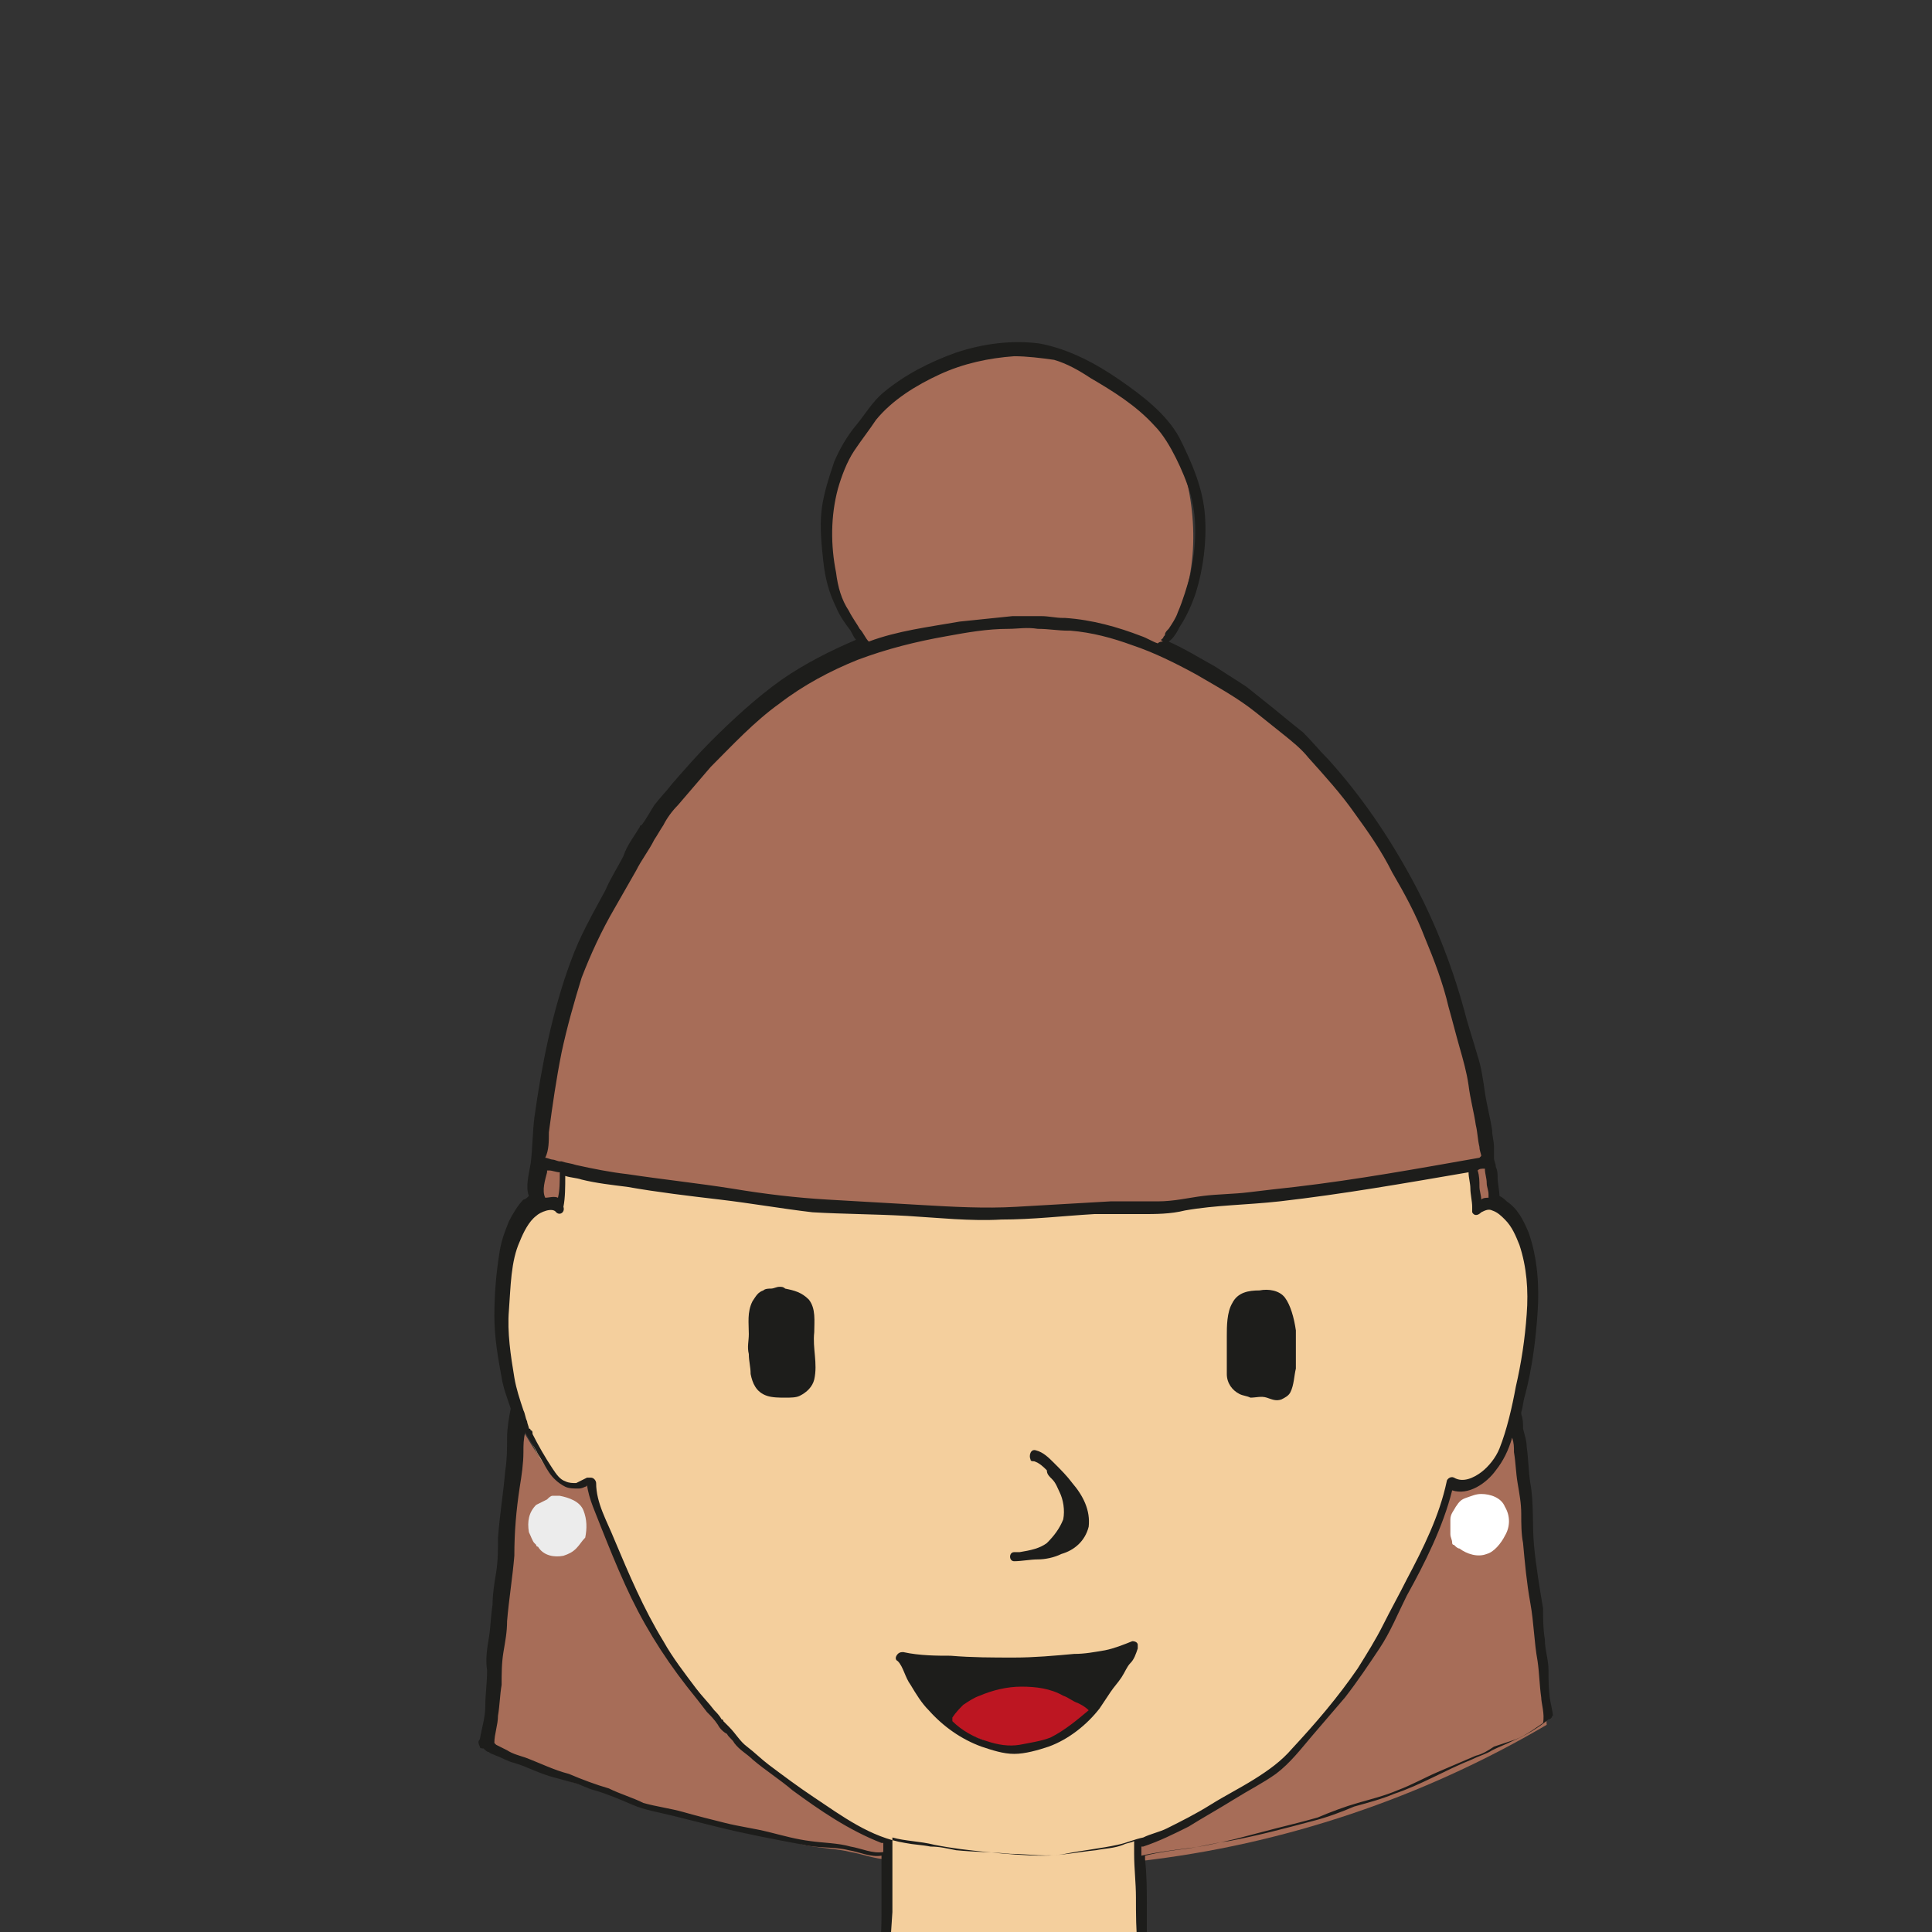 <?xml version="1.0" encoding="utf-8"?>
<!-- Generator: Adobe Illustrator 25.4.1, SVG Export Plug-In . SVG Version: 6.00 Build 0)  -->
<svg version="1.1" id="_x21__AUFTEILUNG" xmlns="http://www.w3.org/2000/svg" xmlns:xlink="http://www.w3.org/1999/xlink" x="0px"
	 y="0px" viewBox="0 0 106.3 106.3" style="enable-background:new 0 0 106.3 106.3;" xml:space="preserve">
<rect x="0" y="0" width="106.3" height="106.3" fill="#333333" stroke="none"/>
<style type="text/css">
	.st0{fill:#F4CF9D;}
	.st1{fill:#A76D58;}
	.st2{fill:#C6C6C5;}
	.st3{fill:#9C9B9B;}
	.st4{fill:#BD1622;}
	.st5{fill:#1D1D1B;}
	.st6{fill:#ECECEC;}
	.st7{fill:#FFFFFF;}
	.st8{fill:#F5F5F5;}
	.st9{opacity:0.8;fill:#E3F1F2;}
	.st10{fill:#F6CFA0;}
	.st11{fill:#F8B133;}
	.st12{fill:#7A6547;}
	.st13{fill:#EF8014;}
	.st14{fill:#FFD63A;}
	.st15{fill:#FDC935;}
	.st16{fill:#575756;}
	.st17{fill:#175A8F;}
	.st18{fill:#7F92BA;}
	.st19{fill:#B3B1AB;}
	.st20{fill:#DBDDDC;}
	.st21{fill:#CDC9C9;}
	.st22{fill:#A1A0A0;}
</style>
<g id="AVATARE">
	<g id="BÜRO">
		<g>
			<path class="st1" d="M78.9,51.9c1.8,4.5,3,9.4,3.4,14.2c-0.2-0.1-0.4-0.1-0.6,0c-0.2,0.1-0.3,0.2-0.5,0.3
				c-0.1-0.8-0.1-1.5-0.1-2.3c-0.3,0.1-0.7,0.1-1,0.2c0,0,0.1,0,0.1,0c-13.1,2.6-26.7,3.1-39.9,1.5c-3.1-0.4-6.2-1-9.3-1.5
				c-0.1,0.6-0.1,1.3-0.2,1.9c-0.4-0.1-0.8-0.1-1.1,0c-0.2-0.3-0.2-0.7-0.1-1.1c0.1-0.7,0.2-1.5,0.3-2.2c0.5-3.9,1.3-7.7,2.8-11.3
				c0.3-0.8,0.8-1.5,1.2-2.3c0.8-1.5,1.6-3,2.6-4.3c0.7-1,1.6-2,2.5-2.9c0.4-0.4,0.8-0.8,1.2-1.2c0.2-0.2,0.4-0.4,0.6-0.6
				c1.1-1.2,2.5-2.1,3.8-3c1-0.7,2-1.3,3.1-1.7c-1.4-1.6-2.1-3.7-2.2-5.8s0.5-4.2,1.7-5.9c1.1-1.6,2.7-3,4.5-3.7
				c1.8-0.8,3.8-1,5.8-0.7c2.7,0.4,5,2.3,6.7,4.5c0.4,0.5,0.8,1.1,0.9,1.7c0.9,3.1,0.8,6.7-1,9.4c-0.1,0.2-0.3,0.4-0.3,0.6
				c3.9,1.7,7.5,4.5,10.2,7.8C76,46.1,77.7,48.9,78.9,51.9z"/>
			<path class="st0" d="M31,64.4c0,0.6,0,1.2-0.1,1.8c-0.6-0.2-1.3,0.1-1.7,0.6c-0.4,0.5-0.7,1.1-0.9,1.7c-1.2,4-0.5,8.5,1.7,12
				c0.3,0.4,0.6,0.8,1,1c0.4,0.2,1,0.2,1.3-0.1c0,0,0,0.2,0,0.2c1.3,4.9,3.9,9.5,7.4,13.3c2.5,2.7,5.5,5,8.8,6.5c0,0,0.1,0,0.1,0
				c0,0-0.1-0.1-0.1,0c0.2,0.2,0.3,0.6,0.3,0.9c-0.1,2.6-0.2,5.2-0.2,7.8c-0.4,0-0.8,0-1.1,0.1c-0.2,0-0.3,0.1-0.5,0.2
				c-0.4,0.2-0.9,0.2-1.4,0.3c0,3.6,0.8,7.4,3,10.3c0.3,0.4,0.7,0.8,1.1,1.2c1.8,1.9,3.7,3.9,6.2,4.6c0.6-0.3,1.3-0.5,1.9-0.7
				c1.4-0.6,2.6-1.7,3.7-2.7c0.4-0.4,0.9-0.8,1.2-1.3c0.2-0.3,0.4-0.5,0.5-0.8c0.5-0.9,1.1-1.8,1.6-2.7c1.4-2.4,1.3-5.3,1.1-8
				c-0.2-0.1-0.5-0.1-0.8-0.1c-0.7-0.2-1.5-0.4-2.2-0.3c-0.1-0.1,0-0.2,0-0.4c-0.2-2.7-0.3-5.3-0.3-8c0-0.3,0.2-0.3,0.4-0.4
				c2.3-0.9,4.5-2.1,6.5-3.5c0.4-0.3,0.9-0.6,1.3-1c0.3-0.3,0.5-0.6,0.8-0.9c0.2-0.3,0.5-0.6,0.7-0.9c0.9-1,1.7-2.1,2.5-3.2
				c0.7-1.1,1.4-2.3,2-3.4c0.4-0.7,0.7-1.4,1.1-2.1c0.7-1.5,1.4-3.1,1.9-4.7c0.2,0,0.5,0,0.8,0c0.1,0,0.2,0,0.2,0
				c0.1,0,0.1-0.1,0.2-0.1c1.4-0.8,2.3-2.3,2.3-3.9c0.1-2.2,0.9-4.3,0.9-6.4c0-0.8,0-1.7-0.2-2.5s-0.6-1.6-1.2-2.1
				c-0.2-0.2-0.4-0.3-0.6-0.4c-0.3-0.1-0.6-0.1-0.9,0.1c0,0,0,0.1,0,0.1c0-0.8-0.1-1.5-0.3-2.2c0,0,0,0.1,0,0.1
				c-1.6,0.1-3.4,0.3-5,0.6c-0.7,0.1-1.3,0.3-2,0.4c-0.6,0.1-1.3,0.2-1.9,0.2c-2.4,0.3-4.9,0.5-7.3,0.8c-0.5,0.1-0.9,0.1-1.4,0.1
				c-0.6,0-1.2,0-1.8,0c-0.5,0-1.1,0-1.6,0c-6,0.3-12.1,0.2-18.1-0.5c-0.5-0.1-1-0.2-1.5-0.3C37.2,65.3,34.1,64.8,31,64.4z"/>
			<path class="st1" d="M27,96c0,0.1,0.1,0.2,0.2,0.3c0.9,0.5,1.8,0.9,2.7,1.2c0.7,0.3,1.4,0.5,2.1,0.7c0.7,0.2,1.5,0.4,2.2,0.7
				c1.5,0.8,3.3,0.9,5,1.4c1.6,0.5,3.4,0.7,5,1.2c0.9,0.2,1.8,0.2,2.6,0.4c0.6,0.1,1.4,0.4,2,0.4c0-0.3,0-0.6,0-1
				c-1.4-0.4-2.7-1.3-3.9-2.1c-0.4-0.3-0.8-0.5-1.2-0.8c-0.3-0.2-0.6-0.5-0.9-0.7C41.4,96.6,40,95.4,39,94c-0.5-0.8-1.3-1.5-1.8-2.3
				c-0.7-1-1.4-2-1.9-3.1c-0.1-0.2-0.2-0.3-0.3-0.5c-0.7-1.3-1.2-2.7-1.7-4.1c-0.2-0.7-0.4-1.3-0.6-2c0-0.2-0.1-0.4-0.3-0.5
				c-0.1,0-0.2,0-0.3,0.1c-0.1,0-0.2,0.1-0.4,0.1c-0.1,0-0.2,0-0.3,0c-0.2,0-0.4-0.1-0.6-0.2c-0.2-0.2-0.3-0.5-0.5-0.6
				c-0.7-0.7-1.1-1.5-1.6-2.3c-0.1,0.9-0.2,1.8-0.3,2.6c-0.1,1-0.3,2-0.3,3c-0.1,1-0.1,2-0.2,3c-0.1,1.1-0.2,2.2-0.4,3.3
				c0,0.3-0.1,0.6-0.1,0.9C27.3,92.8,27.2,94.5,27,96z"/>
			<path class="st1" d="M83.3,78.4c0.3,1.3,0.5,2.7,0.6,4c0.1,2,0.2,4,0.5,6c0.3,2.1,0.6,4.4,0.7,6.5c-6.8,4-14.5,6.6-22.4,7.5
				c0.1,0-0.1,0,0,0c0-0.3-0.1-0.6-0.1-0.9c0,0,0,0,0,0c0,0,0,0,0,0c1.6-0.7,3.2-1.4,4.6-2.4c0.4-0.2,0.7-0.4,1.1-0.6
				c0.5-0.3,1.1-0.7,1.6-1.1c0.6-0.5,1.2-1,1.7-1.6c2.4-2.5,4.3-5.4,5.8-8.6c0.4-0.8,0.8-1.7,1.2-2.5c0.5-1,0.9-2,1.2-3.1
				c0.5,0.2,1,0.1,1.4-0.2c0.4-0.3,0.7-0.6,1-1C82.7,79.7,83,79.1,83.3,78.4z"/>
			<path class="st4" d="M60.2,93.9c-0.3-0.2-0.6-0.4-0.8-0.7c-0.1-0.1-0.3-0.2-0.4-0.3c-0.2-0.1-0.4-0.1-0.5-0.2
				c-0.7-0.2-1.4-0.4-2.2-0.3c-0.7,0-1.5,0.2-2.2,0.5c-0.9,0.3-1.7,0.9-2.1,1.7c0.3,0.4,0.7,0.6,1.2,0.8c0.5,0.2,1,0.4,1.5,0.6
				c1,0.2,2.1,0.2,3.1-0.2C58.8,95.4,59.6,94.8,60.2,93.9z"/>
			<path class="st0" d="M82,66c-0.3,0-0.6,0.1-0.9,0.3c0.2,2.5,0.1,5-0.1,7.6s-0.8,5.1-1.4,7.4c0.3,0.3,0.5,0.4,0.8,0.4
				c1.6,0.2,3.3-3.2,3.8-7.5C84.6,69.8,83.6,66.1,82,66z"/>
			<path class="st0" d="M30.8,73.8c-0.3-2.6-0.4-5.2-0.2-7.8C30.4,66,30.2,65.9,30,66c-1.6,0.2-2.6,3.8-2.1,8.2
				c0.5,4.3,2.2,7.7,3.8,7.5c0.2,0,0.4-0.1,0.6-0.2C31.7,79,31.1,76.4,30.8,73.8z"/>
			<path class="st5" d="M44.8,73.3c0-0.6,0.1-1.3-0.3-1.8c-0.4-0.4-0.8-0.5-1.3-0.6c-0.1-0.1-0.2-0.1-0.3-0.1
				c-0.2,0-0.3,0.1-0.5,0.1c-0.1,0-0.3,0-0.4,0.1c-0.3,0.1-0.4,0.3-0.6,0.6c-0.3,0.6-0.2,1.2-0.2,1.8c0,0.4-0.1,0.7,0,1.1
				c0,0.4,0.1,0.7,0.1,1.1c0.1,0.5,0.3,1,0.9,1.2c0.3,0.1,0.7,0.1,1,0.1c0.3,0,0.6,0,0.8-0.1c0.4-0.2,0.7-0.5,0.8-0.9
				C45,75,44.7,74.2,44.8,73.3z"/>
			<path class="st5" d="M70.7,71.4c-0.3-0.4-0.9-0.5-1.4-0.4c0,0,0,0,0,0c-0.6,0-1.2,0.1-1.5,0.7c-0.3,0.5-0.3,1.3-0.3,1.8
				c0,0.4,0,0.7,0,1.1c0,0.3,0,0.7,0,1c0,0.5,0.3,0.9,0.7,1.1c0.2,0.1,0.4,0.1,0.6,0.2c0.3,0,0.6-0.1,0.9,0c0.3,0.1,0.5,0.2,0.8,0.1
				c0.2-0.1,0.4-0.2,0.5-0.4c0.2-0.4,0.2-0.9,0.3-1.3c0-0.7,0-1.4,0-2.1C71.2,72.5,71,71.8,70.7,71.4z"/>
			<path class="st6" d="M32.1,83.1c-0.2-0.5-0.8-0.7-1.3-0.8c-0.1,0-0.3,0-0.4,0c-0.1,0-0.2,0.1-0.3,0.2c-0.2,0.1-0.4,0.2-0.6,0.3
				c-0.4,0.4-0.5,0.9-0.4,1.5c0.1,0.2,0.2,0.5,0.3,0.6c0,0,0.1,0.1,0.1,0.1c0,0,0,0.1,0.1,0.1c0.3,0.5,0.9,0.6,1.4,0.5
				c0.3-0.1,0.5-0.2,0.7-0.4c0.2-0.2,0.3-0.4,0.5-0.6C32.3,84.1,32.3,83.6,32.1,83.1z"/>
			<path class="st7" d="M82.8,82.9c-0.2-0.5-0.8-0.7-1.3-0.7c-0.3,0-0.5,0.1-0.8,0.2c-0.3,0.1-0.4,0.2-0.6,0.5
				c-0.1,0.2-0.3,0.4-0.3,0.7c0,0.1,0,0.3,0,0.4c0,0.1,0,0.1,0,0.2c0,0,0,0.1,0,0.1c0,0,0,0.1,0,0.1c0,0.2,0.1,0.3,0.1,0.5
				c0,0,0,0.1,0.1,0.1c0.1,0.1,0.2,0.2,0.3,0.2c0.4,0.3,1,0.5,1.5,0.3c0.4-0.1,0.8-0.6,1-1C83.1,84,83.1,83.4,82.8,82.9z"/>
			<g>
				<path class="st5" d="M49.7,90.9c-0.1,0-0.2,0-0.3,0.1c-0.1,0.1-0.2,0.3,0,0.4c0.3,0.3,0.4,0.9,0.7,1.3c0.3,0.5,0.6,1,1,1.4
					c0.8,0.9,1.8,1.6,2.9,2c0.6,0.2,1.2,0.4,1.8,0.4c0.6,0,1.3-0.2,1.9-0.4c1.1-0.4,2.1-1.2,2.8-2.1c0.2-0.3,0.4-0.6,0.6-0.9
					c0.2-0.3,0.4-0.5,0.6-0.8c0.2-0.3,0.3-0.6,0.5-0.8c0.2-0.2,0.3-0.5,0.4-0.8c0-0.1,0-0.1,0-0.2c0-0.1-0.1-0.2-0.3-0.2
					c-0.5,0.2-1,0.4-1.5,0.5c-0.6,0.1-1.1,0.2-1.7,0.2c-1.1,0.1-2.2,0.2-3.3,0.2c-1.2,0-2.3,0-3.5-0.1
					C51.6,91.1,50.6,91.1,49.7,90.9z M57.8,95.6c-0.5,0.2-1.2,0.3-1.7,0.4c-0.6,0.1-1.2,0-1.8-0.2c-0.7-0.2-1.4-0.6-1.9-1.1
					c0,0,0-0.1,0-0.2c0.2-0.3,0.4-0.5,0.6-0.7c0.3-0.2,0.6-0.4,0.9-0.5c0.7-0.3,1.5-0.5,2.3-0.5c0.8,0,1.6,0.1,2.3,0.5
					c0.3,0.1,0.5,0.3,0.8,0.4c0.2,0.1,0.4,0.2,0.6,0.4C59.3,94.6,58.6,95.2,57.8,95.6z"/>
				<g>
					<path class="st5" d="M63,101.6C63,101.6,63,101.6,63,101.6C63,101.6,62.9,101.7,63,101.6C63,101.6,63,101.6,63,101.6z"/>
					<path class="st5" d="M85.3,93.6c-0.1-0.6-0.1-1.1-0.1-1.7c0-0.6-0.2-1.1-0.2-1.7c-0.1-0.6-0.1-1.1-0.1-1.7
						c-0.2-1.2-0.4-2.4-0.5-3.5c-0.1-1.1,0-2.3-0.2-3.4c-0.1-0.6-0.1-1.3-0.2-2c0-0.3-0.1-0.6-0.2-1c0-0.3,0-0.5-0.1-0.8
						c0,0,0,0,0-0.1c0.1-0.3,0.1-0.6,0.2-0.9c0.4-1.5,0.6-3.1,0.7-4.6c0.1-1.4,0-3-0.5-4.4c-0.3-0.7-0.6-1.3-1.2-1.7
						c-0.1-0.1-0.2-0.2-0.4-0.3c0-0.3-0.1-0.7-0.1-1c0-0.2,0-0.4-0.1-0.6c0-0.2-0.1-0.3-0.1-0.5c0-0.2,0-0.4,0-0.6
						c0-0.3-0.1-0.6-0.1-0.9c-0.1-0.7-0.3-1.4-0.4-2.1c-0.1-0.7-0.2-1.4-0.4-2c-0.2-0.7-0.4-1.3-0.6-2c-0.7-2.7-1.7-5.3-3-7.7
						c-1.3-2.4-2.8-4.6-4.6-6.6c-0.5-0.5-0.9-1-1.4-1.5c-0.5-0.4-1-0.8-1.6-1.3c-0.5-0.4-1-0.8-1.5-1.2c-0.6-0.4-1.1-0.7-1.7-1.1
						c-0.9-0.5-1.7-1-2.6-1.4c0.3-0.2,0.5-0.6,0.6-0.8c0.4-0.6,0.7-1.3,0.9-1.9c0.4-1.3,0.6-2.8,0.5-4.2c-0.1-1.5-0.7-2.9-1.4-4.3
						c-0.7-1.3-2-2.3-3.3-3.2c-1.3-0.9-2.8-1.7-4.4-2c-1.5-0.2-3.1,0-4.6,0.5c-1.4,0.5-2.8,1.2-4,2.2c-0.6,0.5-1,1.2-1.5,1.8
						c-0.5,0.6-0.9,1.3-1.2,2c-0.3,0.9-0.6,1.8-0.7,2.7c-0.1,0.9,0,1.9,0.1,2.8c0.1,0.9,0.3,1.7,0.7,2.5c0.2,0.5,0.5,0.9,0.8,1.3
						c0.1,0.2,0.2,0.4,0.3,0.5c-1.4,0.6-2.8,1.3-4.1,2.2c-1.4,1-2.7,2.2-3.9,3.4c-0.7,0.7-1.4,1.5-2.1,2.3c-0.3,0.4-0.7,0.8-1,1.2
						c-0.2,0.3-0.4,0.7-0.7,1.1c0,0-0.1,0-0.1,0.1c-0.3,0.5-0.7,1-0.9,1.6c-0.3,0.6-0.7,1.2-1,1.9c-0.7,1.3-1.4,2.5-1.9,3.9
						c-1,2.7-1.6,5.7-2,8.6c-0.1,0.8-0.1,1.7-0.2,2.5c-0.1,0.6-0.3,1.3-0.1,1.8c-0.1,0.1-0.2,0.2-0.3,0.2c-0.3,0.3-0.6,0.8-0.8,1.2
						c-0.2,0.5-0.4,1-0.5,1.6c-0.2,1.2-0.3,2.4-0.3,3.6c0,1.2,0.2,2.3,0.4,3.4c0.1,0.6,0.3,1.1,0.5,1.7c-0.1,0.5-0.2,1.1-0.2,1.6
						c0,0.6,0,1.2-0.1,1.8c-0.1,1.2-0.3,2.4-0.4,3.7c0,0.6,0,1.3-0.1,1.9c-0.1,0.6-0.2,1.2-0.2,1.8c-0.1,0.6-0.1,1.2-0.2,1.8
						c-0.1,0.6-0.2,1.2-0.1,1.8c0,0.7-0.1,1.3-0.1,2c0,0.6-0.2,1.2-0.3,1.8c-0.1,0.1-0.1,0.2,0,0.4c0,0,0,0,0,0
						c0,0.1,0.1,0.1,0.2,0.1c0.1,0.1,0.2,0.2,0.3,0.2c0.1,0.1,0.2,0.1,0.4,0.2c0.3,0.1,0.6,0.3,1,0.4c0.7,0.2,1.4,0.6,2.2,0.8
						c0.4,0.1,0.7,0.2,1.1,0.3c0.4,0.1,0.7,0.3,1.1,0.4c0.7,0.2,1.4,0.5,2.1,0.8c0.7,0.3,1.4,0.4,2.2,0.6c0.8,0.2,1.6,0.4,2.4,0.6
						c1.6,0.4,3.2,0.7,4.8,1c0.8,0.2,1.7,0.1,2.5,0.3c0.6,0.1,1.2,0.4,1.8,0.3c0,1.1,0,2.1,0,3.2c0,1.3-0.1,2.6-0.2,3.9
						c-0.2,0-0.4,0-0.6,0.1c-0.2,0.1-0.5,0.2-0.7,0.2c-0.4,0.2-0.9,0.2-1.3,0.2c-0.3,0-0.3,0.6,0,0.5c0.5,0,0.9,0,1.4-0.2
						c0.2-0.1,0.4-0.2,0.7-0.2c0.2-0.1,0.5-0.1,0.7-0.1c0.2,0.1,0.4,0,0.4-0.2c0-1.4,0.1-2.8,0.2-4.3c0-1.1,0-2.3,0-3.4
						c0,0,0-0.1,0-0.2c0-0.2,0-0.3,0-0.5c0.7,0.2,1.5,0.2,2.3,0.4c1,0.2,1.9,0.3,2.9,0.4c1,0.1,2.1,0.2,3.1,0.2c1,0,1.9-0.2,2.9-0.3
						c0.5-0.1,1-0.1,1.5-0.3c0.2-0.1,0.4-0.1,0.6-0.2c0,0.3,0,0.6,0,0.7c0,0.8,0.1,1.6,0.1,2.4c0,0.9,0,1.8,0.1,2.8
						c0,0.4,0,0.7,0.1,1.1c0,0.3,0.1,0.7,0,1.1c0,0,0,0,0,0c0,0.1,0,0.2,0.1,0.3c0.3,0.1,0.5,0.1,0.8,0.1c0.3,0,0.5,0,0.8,0.1
						c0.5,0.1,1,0.3,1.6,0.3c0.3,0,0.3-0.6,0-0.5c-0.5,0-1-0.2-1.4-0.3c-0.2-0.1-0.5-0.1-0.7-0.1c-0.2,0-0.4,0-0.6,0
						c0-0.6-0.1-1.1-0.1-1.7c0-0.4-0.1-0.9-0.1-1.3c0-0.5,0-0.9,0-1.4c0-0.9,0-1.7-0.1-2.6c0-0.1,0-0.1,0-0.2
						c0.8-0.2,1.6-0.3,2.4-0.4c0.7-0.1,1.4-0.3,2.2-0.4c1.6-0.3,3.1-0.7,4.6-1.1c0.8-0.2,1.6-0.5,2.3-0.8c0.7-0.2,1.5-0.4,2.2-0.7
						c1.5-0.5,2.8-1.3,4.3-1.9c0.4-0.2,0.8-0.3,1.1-0.5c0.4-0.2,0.7-0.3,1.1-0.5c0.7-0.3,1.4-0.7,2-1.2c0.1,0,0.2-0.1,0.2-0.2
						C85.5,94.5,85.4,94.1,85.3,93.6z M81.7,64.3c0,0.3,0.1,0.5,0.1,0.8c0,0.2,0.1,0.4,0.1,0.6c0,0.1,0,0.1,0,0.2c0,0,0,0,0,0
						c-0.1,0-0.3,0-0.4,0.1c0-0.2-0.1-0.5-0.1-0.7c0-0.3,0-0.6-0.1-0.9C81.4,64.3,81.5,64.3,81.7,64.3z M46.7,33.6
						c-0.4-0.6-0.6-1.3-0.7-2.1c-0.3-1.5-0.3-3.1,0.1-4.6c0.2-0.7,0.5-1.5,0.9-2.1c0.4-0.6,0.8-1.1,1.2-1.7c0.9-1.1,2.2-1.9,3.5-2.5
						c1.3-0.6,2.7-0.9,4.1-1c0.7,0,1.5,0.1,2.2,0.2c0.7,0.2,1.4,0.6,2,1c1.2,0.7,2.5,1.5,3.5,2.6c0.5,0.5,0.9,1.2,1.2,1.8
						c0.3,0.6,0.6,1.3,0.8,2c0.4,1.4,0.3,2.9,0,4.4c-0.2,0.7-0.4,1.4-0.7,2.1c-0.1,0.3-0.3,0.6-0.5,0.9c-0.1,0.1-0.2,0.2-0.2,0.3
						c0,0.1-0.1,0.1-0.1,0.2c-0.1,0.1-0.2,0.1,0,0.2c-0.1,0-0.2,0-0.3,0.1c-0.3-0.1-0.6-0.3-0.9-0.4c-1.3-0.5-2.7-0.9-4.2-1
						c-0.1,0-0.1,0-0.1,0c-0.4,0-0.8-0.1-1.2-0.1c-0.5,0-1.1,0-1.6,0c-1,0.1-1.9,0.2-2.9,0.3c-1.7,0.3-3.4,0.5-5,1.1
						c-0.2-0.2-0.3-0.5-0.5-0.7C47.2,34.4,46.9,34,46.7,33.6z M30.2,62.3c0.2-1.5,0.4-2.9,0.7-4.4c0.3-1.4,0.7-2.8,1.1-4.1
						c0.5-1.3,1.1-2.6,1.8-3.8c0.4-0.7,0.8-1.4,1.2-2.1c0.3-0.6,0.7-1.1,1-1.7c0.2-0.3,0.3-0.5,0.5-0.8c0.2-0.4,0.5-0.8,0.8-1.1
						c0.6-0.7,1.2-1.4,1.8-2.1c1.2-1.2,2.4-2.5,3.8-3.5c1.3-1,2.8-1.8,4.3-2.4c1.6-0.6,3.2-1,4.9-1.3c1.1-0.2,2.2-0.4,3.4-0.4
						c0.5,0,1-0.1,1.6,0c0.6,0,1.1,0.1,1.7,0.1c0,0,0.1,0,0.1,0c1.2,0.1,2.3,0.4,3.4,0.8c1.2,0.4,2.4,1,3.5,1.6
						c1.2,0.7,2.3,1.3,3.3,2.1c0.5,0.4,1,0.8,1.5,1.2c0.5,0.4,1,0.8,1.4,1.3c0.9,1,1.8,2,2.5,3c0.8,1.1,1.5,2.1,2.1,3.3
						c0.7,1.2,1.3,2.3,1.8,3.6c0.5,1.2,1,2.5,1.3,3.8c0.2,0.7,0.4,1.5,0.6,2.2c0.2,0.7,0.4,1.4,0.5,2.1c0.1,0.8,0.3,1.5,0.4,2.2
						c0.1,0.4,0.1,0.8,0.2,1.2c0,0.2,0.1,0.4,0.1,0.5c0,0-0.1,0.1-0.1,0.1c0,0,0,0,0,0c-3.4,0.6-6.7,1.2-10.1,1.6
						c-0.9,0.1-1.8,0.2-2.6,0.3c-0.8,0.1-1.7,0.1-2.5,0.2c-0.8,0.1-1.6,0.3-2.5,0.3c-0.9,0-1.7,0-2.6,0c-1.7,0.1-3.4,0.2-5.2,0.3
						c-1.7,0.1-3.5,0-5.2-0.1c-1.7-0.1-3.4-0.2-5.2-0.3c-1.7-0.1-3.4-0.3-5.2-0.6c-1.9-0.3-3.8-0.5-5.8-0.8
						c-0.9-0.1-1.9-0.3-2.8-0.5c-0.3-0.1-0.5-0.1-0.8-0.2c0,0-0.1,0-0.1,0c0,0,0,0,0,0c-0.1,0-0.3-0.1-0.4-0.1
						c-0.1,0-0.3-0.1-0.4-0.1C30.2,63.3,30.2,62.8,30.2,62.3z M30.1,64.5c0,0,0-0.1,0-0.1c0,0,0,0,0.1,0c0.2,0,0.4,0.1,0.6,0.1
						c0,0.5,0,1-0.1,1.4c-0.2-0.1-0.5,0-0.7,0C29.8,65.5,30,64.9,30.1,64.5z M46.8,101.6c-0.7-0.2-1.5-0.2-2.2-0.3
						c-0.8-0.1-1.5-0.3-2.3-0.5c-0.8-0.2-1.6-0.3-2.4-0.5c-0.8-0.2-1.6-0.4-2.3-0.6c-0.7-0.2-1.5-0.3-2.2-0.5
						c-0.6-0.3-1.3-0.5-1.9-0.8c-0.7-0.2-1.5-0.5-2.2-0.8c-0.8-0.2-1.6-0.6-2.4-0.9c-0.3-0.1-0.7-0.2-1-0.4
						c-0.2-0.1-0.4-0.2-0.6-0.3c0,0-0.1-0.1-0.1-0.1c0-0.5,0.2-1,0.2-1.5c0.1-0.6,0.1-1.1,0.2-1.7c0-0.6,0-1.2,0.1-1.8
						c0.1-0.6,0.2-1.1,0.2-1.7c0.1-1.2,0.3-2.4,0.4-3.6c0-1.3,0.1-2.5,0.3-3.8c0.1-0.6,0.2-1.3,0.2-1.9c0-0.4,0-0.7,0.1-1.1
						c0.2,0.4,0.5,0.8,0.7,1.2c0.2,0.3,0.4,0.7,0.6,1c0.2,0.3,0.5,0.6,0.9,0.8c0.2,0.1,0.5,0.1,0.7,0.1c0.1,0,0.2,0,0.4-0.1
						c0,0,0.1,0,0.1-0.1c0.1,0.8,0.5,1.6,0.8,2.4c0.4,1,0.8,2,1.3,3.1c0.9,2,2,3.8,3.4,5.6c0.4,0.5,0.8,1,1.1,1.4
						c0.2,0.2,0.4,0.4,0.6,0.7c0.1,0.2,0.3,0.4,0.5,0.5c0,0,0,0,0,0c0.1,0.2,0.3,0.3,0.4,0.5c0.3,0.4,0.7,0.6,1,0.9
						c0.7,0.6,1.5,1.1,2.2,1.7c1.5,1.1,3.1,2.2,4.9,2.9c0,0,0.1,0,0.1,0c0,0.2,0,0.3,0,0.5C48,102,47.4,101.7,46.8,101.6z
						 M61.5,101.5c-0.9,0.2-1.9,0.3-2.9,0.5c-1,0.2-2,0-3,0c-1-0.1-2-0.1-3-0.2c-0.5-0.1-0.9-0.2-1.4-0.2c-0.5-0.1-0.9-0.1-1.4-0.2
						c-1.9-0.3-3.5-1.5-5-2.5c-0.9-0.6-1.7-1.2-2.5-1.8c-0.4-0.3-0.8-0.7-1.2-1c-0.4-0.3-0.6-0.7-1-1.1c-0.1-0.1-0.2-0.2-0.3-0.3
						c0,0,0-0.1-0.1-0.1c-0.1-0.2-0.3-0.4-0.4-0.5c-0.3-0.4-0.7-0.8-1-1.2c-0.6-0.8-1.3-1.7-1.8-2.6c-1.1-1.8-1.9-3.7-2.7-5.6
						c-0.4-1-1-2-1-3.1c0-0.1-0.1-0.3-0.3-0.3c0,0-0.1,0-0.2,0c-0.2,0.1-0.4,0.2-0.6,0.3c-0.2,0-0.4,0-0.6-0.1
						c-0.3-0.1-0.5-0.4-0.7-0.7c-0.4-0.6-0.8-1.3-1.1-1.9c0-0.1,0-0.2-0.1-0.2c0,0,0,0,0,0c0,0,0-0.1-0.1-0.1c0-0.1-0.1-0.3-0.1-0.4
						c-0.1-0.2-0.1-0.4-0.2-0.6c-0.2-0.6-0.4-1.2-0.5-1.8c-0.2-1.2-0.4-2.5-0.3-3.7c0.1-1.3,0.1-2.7,0.6-3.8
						c0.2-0.5,0.5-1.1,0.9-1.4c0.2-0.2,0.9-0.5,1.1-0.2c0.2,0.2,0.5,0,0.4-0.3c0.1-0.5,0.1-1.1,0.1-1.7c0.3,0.1,0.6,0.1,0.9,0.2
						c0.8,0.2,1.7,0.3,2.5,0.4c1.7,0.3,3.4,0.5,5.1,0.7c1.7,0.2,3.4,0.5,5.1,0.7c1.7,0.1,3.4,0.1,5.2,0.2c1.7,0.1,3.5,0.3,5.2,0.2
						c1.7,0,3.4-0.2,5.1-0.3c0.9,0,1.7,0,2.6,0c0.8,0,1.6,0,2.4-0.2c1.7-0.3,3.4-0.3,5.2-0.5c3.5-0.4,6.9-1,10.4-1.6
						c0,0.3,0.1,0.6,0.1,0.9c0,0.3,0.1,0.7,0.1,1c0,0.1,0,0.2,0,0.3c0.1,0.2,0.3,0.2,0.5,0c0.2-0.1,0.4-0.2,0.6-0.1
						c0.3,0.1,0.5,0.3,0.7,0.5c0.4,0.4,0.6,0.9,0.8,1.4c0.4,1.2,0.5,2.5,0.4,3.8c-0.1,1.4-0.3,2.7-0.6,4c-0.2,1.1-0.5,2.4-0.9,3.4
						c-0.2,0.5-0.6,1-1,1.3c-0.4,0.3-1,0.6-1.5,0.3c-0.2-0.1-0.4,0.1-0.4,0.2c-0.4,1.9-1.3,3.7-2.2,5.4c-0.4,0.8-0.9,1.7-1.3,2.5
						c-0.4,0.8-0.9,1.6-1.4,2.4c-1.1,1.6-2.3,3-3.6,4.4c-0.6,0.7-1.3,1.2-2.1,1.7c-0.8,0.5-1.6,0.9-2.4,1.4
						c-0.8,0.5-1.6,0.9-2.4,1.3c-0.4,0.2-0.9,0.3-1.3,0.5C62.4,101.2,62,101.4,61.5,101.5z M84.9,94.8c-0.6,0.4-1.1,0.8-1.8,1
						c-0.3,0.1-0.6,0.2-0.9,0.3c-0.3,0.2-0.6,0.4-1,0.5c-0.7,0.3-1.4,0.6-2.1,0.9c-0.7,0.3-1.4,0.7-2.2,1c-0.7,0.3-1.5,0.5-2.2,0.7
						c-0.7,0.2-1.5,0.5-2.2,0.8c-0.7,0.2-1.5,0.4-2.3,0.6c-0.8,0.2-1.5,0.4-2.3,0.6c-0.9,0.2-1.7,0.4-2.6,0.5
						c-0.8,0.1-1.6,0.2-2.5,0.4c0-0.1,0-0.2,0-0.3c0,0,0-0.1,0-0.1c0,0,0,0,0,0c0,0,0,0,0,0c0,0,0-0.1,0-0.1c0,0,0,0,0,0
						c0,0,0,0,0,0c0,0,0.1,0,0.1,0c0.9-0.3,1.7-0.7,2.5-1.1c0.8-0.5,1.7-1,2.5-1.5c0.8-0.5,1.6-0.9,2.3-1.4c0.8-0.6,1.4-1.4,2-2.1
						c0.6-0.7,1.2-1.4,1.8-2.1c0.7-0.9,1.3-1.8,1.9-2.7c0.6-0.9,1-1.9,1.5-2.9c1-1.8,2-3.8,2.5-5.8c0.9,0.3,1.9-0.4,2.4-1.1
						c0.4-0.5,0.7-1.1,0.9-1.8c0.1,0.3,0.1,0.5,0.1,0.8c0.1,0.6,0.1,1.1,0.2,1.7c0.1,0.6,0.2,1.1,0.2,1.7c0,0.5,0,1.1,0.1,1.6
						c0.1,1.1,0.2,2.2,0.4,3.3c0.2,1.1,0.2,2.1,0.4,3.2c0.1,0.7,0.1,1.3,0.2,2C84.8,93.7,85,94.3,84.9,94.8z"/>
				</g>
				<path class="st5" d="M57.6,84.9c-0.4,0.3-0.9,0.4-1.5,0.5c0,0-0.1,0-0.1,0c-0.1,0-0.1,0-0.2,0c-0.3,0-0.3,0.5,0,0.5
					c0.4,0,0.9-0.1,1.3-0.1c0.4,0,0.9-0.1,1.3-0.3c0.7-0.2,1.3-0.7,1.5-1.5c0.1-0.9-0.3-1.7-0.9-2.4c-0.3-0.4-0.6-0.7-1-1.1
					c-0.3-0.3-0.6-0.6-1-0.7c-0.3-0.1-0.4,0.3-0.3,0.5c0,0.1,0.1,0.1,0.2,0.1c0.3,0.1,0.5,0.3,0.7,0.5c0,0.2,0.1,0.3,0.3,0.5
					c0.2,0.2,0.3,0.5,0.4,0.7c0.2,0.4,0.3,1,0.2,1.5C58.3,84.1,58,84.5,57.6,84.9z"/>
			</g>
		</g>
	</g>
</g>
</svg>

